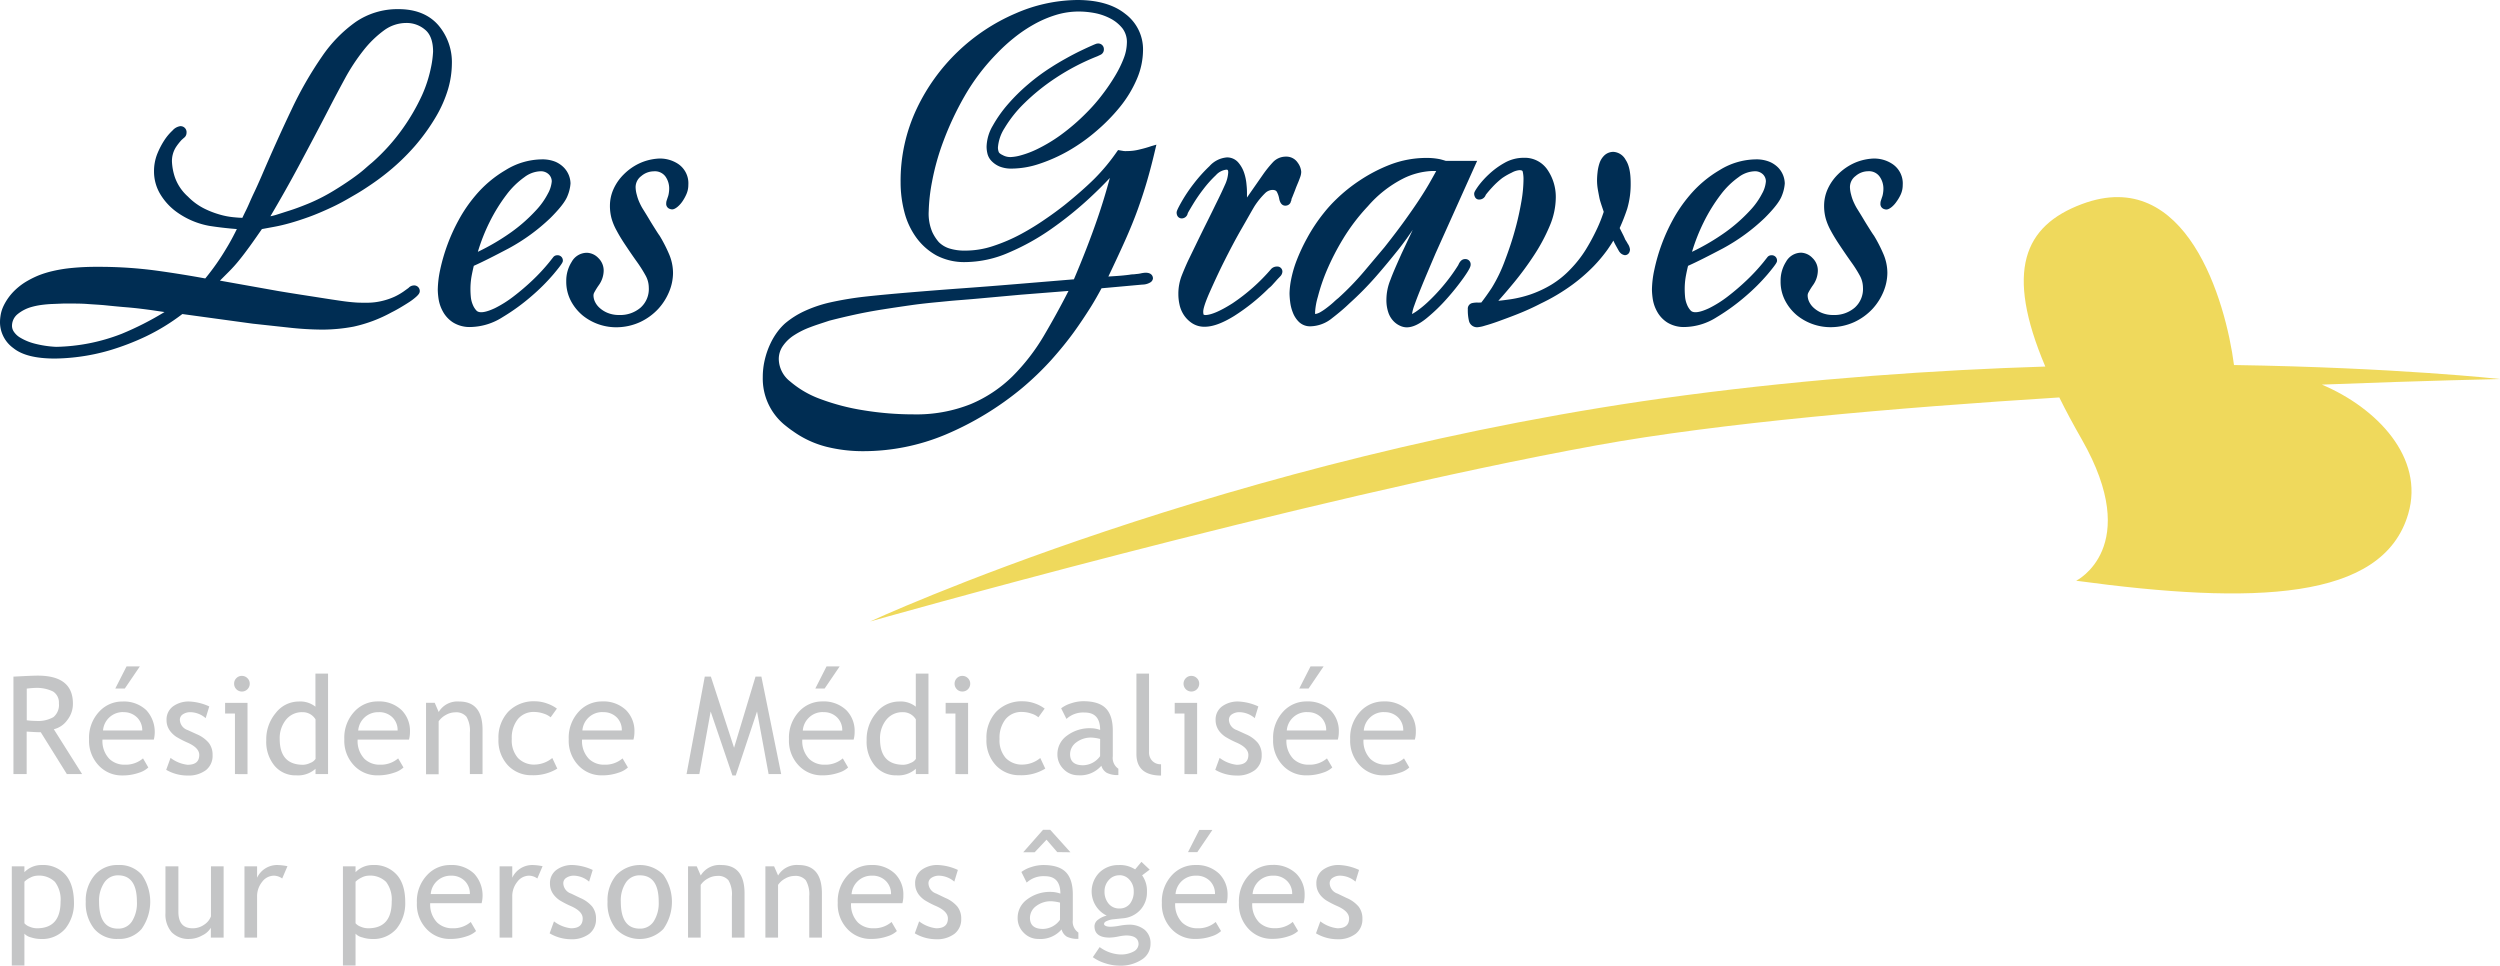 <svg xmlns="http://www.w3.org/2000/svg" viewBox="0 0 574.61 221.93"><defs><style>.cls-1{fill:#efd95c;}.cls-2{isolation:isolate;}.cls-3{fill:#c4c5c6;}.cls-4{fill:#002d53;}</style></defs><g id="Calque_2" data-name="Calque 2"><g id="Calque_2-2" data-name="Calque 2"><path class="cls-1" d="M533.66,88.4c24.44-.94,41-1.28,41-1.28s-23.9-2.64-61.19-3.22c-1.9-14.69-10.9-46-34.94-37-13.35,5-17.75,15.34-8.43,37.35-25.19.79-53.38,2.72-82.78,6.6-105.09,13.86-187.35,52-187.35,52S299,114.72,367,102.35c28.2-5.14,68.61-8.63,106.32-11q2.25,4.56,5.17,9.65c14.17,24.83-1.29,32.48-1.29,32.48,40.69,5.52,70.49,4.66,76.32-15.38C557.3,105.18,546.31,93.74,533.66,88.4Z"/><g class="cls-2"><g class="cls-2"><path class="cls-3" d="M15.37,177.92l-6-9.62q-1,0-3.24-.15v9.77H3.09v-22.4l2.38-.12c1.47-.07,2.55-.11,3.22-.11q8.07,0,8.07,6.42a6,6,0,0,1-1.3,3.8,5.32,5.32,0,0,1-3.09,2.1l6.5,10.31ZM6.15,158.27v7.28a15.84,15.84,0,0,0,2.14.15,7.09,7.09,0,0,0,4-.88,3.64,3.64,0,0,0,1.25-3.17,3,3,0,0,0-1.34-2.71A8.45,8.45,0,0,0,8,158.12Q7.5,158.12,6.15,158.27Z"/><path class="cls-3" d="M35.36,170H23.55a5.93,5.93,0,0,0,1.58,4.42,5,5,0,0,0,3.58,1.34,6.11,6.11,0,0,0,4.16-1.45l1.22,2.09A5.53,5.53,0,0,1,32,177.59a11.32,11.32,0,0,1-3.88.64,7.25,7.25,0,0,1-5.25-2.1,8.22,8.22,0,0,1-2.4-6.21,8.74,8.74,0,0,1,2.47-6.5,7.15,7.15,0,0,1,5.21-2.18,7.46,7.46,0,0,1,5.49,2,7.39,7.39,0,0,1,1.7,6.81Zm-7-6.33a4.58,4.58,0,0,0-4.68,4.22H32.7A4.14,4.14,0,0,0,31.6,165,4.3,4.3,0,0,0,28.31,163.69Zm3.79-10.51-3.46,5.09H26.5l2.59-5.09Z"/><path class="cls-3" d="M38.2,176.94l1-2.75a7.88,7.88,0,0,0,3.91,1.59c1.8,0,2.69-.75,2.69-2.26,0-1.08-.86-2-2.6-2.79a21.55,21.55,0,0,1-2.7-1.39,5.89,5.89,0,0,1-1.2-1.07,4.55,4.55,0,0,1-.77-1.29,4.11,4.11,0,0,1-.25-1.46,3.74,3.74,0,0,1,1.47-3.15,6.09,6.09,0,0,1,3.84-1.13,12.25,12.25,0,0,1,4.51,1.13l-.83,2.69a5.54,5.54,0,0,0-3.47-1.37,3.05,3.05,0,0,0-1.75.48,1.47,1.47,0,0,0-.71,1.24,2.59,2.59,0,0,0,1.79,2.39l2.08.95a7.34,7.34,0,0,1,2.78,2,4.43,4.43,0,0,1,.87,2.8A4.18,4.18,0,0,1,47.35,177a6.65,6.65,0,0,1-4.28,1.25A9.72,9.72,0,0,1,38.2,176.94Z"/><path class="cls-3" d="M54,177.92V164H51.74v-2.45h5.15v16.38Zm1.59-22.57a1.75,1.75,0,0,1,1.28.53,1.72,1.72,0,0,1,.53,1.26,1.77,1.77,0,0,1-.53,1.28,1.79,1.79,0,0,1-3.06-1.28,1.72,1.72,0,0,1,.52-1.27A1.7,1.7,0,0,1,55.57,155.35Z"/><path class="cls-3" d="M72.52,177.91V176.7a6,6,0,0,1-4.41,1.51,6.26,6.26,0,0,1-5-2.2,8.61,8.61,0,0,1-1.91-5.87,9.39,9.39,0,0,1,2.2-6.29,6.67,6.67,0,0,1,5.24-2.61,5.59,5.59,0,0,1,3.86,1.19v-7.6h2.9v23.08Zm0-12.57a3.43,3.43,0,0,0-3-1.65,4.69,4.69,0,0,0-3.79,1.74,6.72,6.72,0,0,0-1.44,4.43q0,5.92,5.38,5.92a4.12,4.12,0,0,0,1.65-.43,2.39,2.39,0,0,0,1.21-.93Z"/><path class="cls-3" d="M94,170H82.2a5.92,5.92,0,0,0,1.57,4.42,5,5,0,0,0,3.58,1.34,6.1,6.1,0,0,0,4.16-1.45l1.23,2.09a5.53,5.53,0,0,1-2.07,1.17,11.36,11.36,0,0,1-3.88.64,7.25,7.25,0,0,1-5.25-2.1,8.22,8.22,0,0,1-2.4-6.21,8.78,8.78,0,0,1,2.46-6.5,7.19,7.19,0,0,1,5.22-2.18,7.49,7.49,0,0,1,5.49,2,6.76,6.76,0,0,1,1.92,5A6.68,6.68,0,0,1,94,170ZM87,163.69a4.58,4.58,0,0,0-4.67,4.22h9.06a4.1,4.1,0,0,0-1.1-2.94A4.27,4.27,0,0,0,87,163.69Z"/><path class="cls-3" d="M108,177.92V168.4a6.37,6.37,0,0,0-.79-3.67,3.09,3.09,0,0,0-2.64-1,4.31,4.31,0,0,0-2.08.59,4.73,4.73,0,0,0-1.67,1.47v12.17h-2.9V161.54h2l.91,2.11a5,5,0,0,1,4.7-2.41q5.39,0,5.38,6.54v10.14Z"/><path class="cls-3" d="M128,162.87l-1.44,2a4.52,4.52,0,0,0-1.57-.84,6.74,6.74,0,0,0-2.21-.39,4.67,4.67,0,0,0-3.76,1.65,6.87,6.87,0,0,0-1.39,4.55,6.12,6.12,0,0,0,1.42,4.38,5.14,5.14,0,0,0,3.94,1.51,6.51,6.51,0,0,0,3.95-1.51l1.15,2.44a10.48,10.48,0,0,1-5.8,1.52,7.37,7.37,0,0,1-5.53-2.25,8.36,8.36,0,0,1-2.19-6.09,8.67,8.67,0,0,1,2.27-6.28,8.19,8.19,0,0,1,6.22-2.37,8.32,8.32,0,0,1,2.75.53A8.14,8.14,0,0,1,128,162.87Z"/><path class="cls-3" d="M145.59,170H133.78a5.89,5.89,0,0,0,1.58,4.42,4.94,4.94,0,0,0,3.57,1.34,6.08,6.08,0,0,0,4.16-1.45l1.23,2.09a5.53,5.53,0,0,1-2.07,1.17,11.32,11.32,0,0,1-3.88.64,7.25,7.25,0,0,1-5.25-2.1,8.22,8.22,0,0,1-2.4-6.21,8.78,8.78,0,0,1,2.46-6.5,7.19,7.19,0,0,1,5.22-2.18,7.49,7.49,0,0,1,5.49,2,6.77,6.77,0,0,1,1.93,5A6.67,6.67,0,0,1,145.59,170Zm-7.05-6.33a4.58,4.58,0,0,0-4.68,4.22h9.06a4.1,4.1,0,0,0-1.1-2.94A4.26,4.26,0,0,0,138.54,163.69Z"/><path class="cls-3" d="M176.66,177.92,174,163.53l-4.89,14.7h-.77l-5-14.7-2.6,14.39H157.8l4.19-22.4h1.4l5.33,16.35,4.93-16.35H175l4.55,22.4Z"/><path class="cls-3" d="M196.2,170H184.4a5.92,5.92,0,0,0,1.57,4.42,5,5,0,0,0,3.58,1.34,6.1,6.1,0,0,0,4.16-1.45l1.22,2.09a5.4,5.4,0,0,1-2.06,1.17,11.36,11.36,0,0,1-3.88.64,7.25,7.25,0,0,1-5.25-2.1,8.22,8.22,0,0,1-2.4-6.21,8.78,8.78,0,0,1,2.46-6.5,7.19,7.19,0,0,1,5.22-2.18,7.49,7.49,0,0,1,5.49,2,6.76,6.76,0,0,1,1.92,5A6.29,6.29,0,0,1,196.2,170Zm-7-6.33a4.5,4.5,0,0,0-3.25,1.25,4.56,4.56,0,0,0-1.43,3h9.07a4.1,4.1,0,0,0-1.1-2.94A4.27,4.27,0,0,0,189.15,163.69Zm3.8-10.51-3.46,5.09h-2.14l2.58-5.09Z"/><path class="cls-3" d="M210.5,177.91V176.7a6,6,0,0,1-4.4,1.51,6.3,6.3,0,0,1-5-2.2,8.66,8.66,0,0,1-1.91-5.87,9.39,9.39,0,0,1,2.2-6.29,6.67,6.67,0,0,1,5.25-2.61,5.56,5.56,0,0,1,3.85,1.19v-7.6h2.91v23.08Zm0-12.57a3.42,3.42,0,0,0-3-1.65,4.7,4.7,0,0,0-3.79,1.74,6.72,6.72,0,0,0-1.44,4.43q0,5.92,5.38,5.92a4.12,4.12,0,0,0,1.65-.43,2.34,2.34,0,0,0,1.21-.93Z"/><path class="cls-3" d="M219.6,177.92V164h-2.25v-2.45h5.16v16.38Zm1.59-22.57a1.75,1.75,0,0,1,1.28.53,1.72,1.72,0,0,1,.53,1.26,1.77,1.77,0,0,1-.53,1.28,1.74,1.74,0,0,1-1.28.52,1.71,1.71,0,0,1-1.26-.52,1.81,1.81,0,0,1,0-2.55A1.72,1.72,0,0,1,221.19,155.35Z"/><path class="cls-3" d="M240.11,162.87l-1.44,2a4.43,4.43,0,0,0-1.57-.84,6.69,6.69,0,0,0-2.21-.39,4.67,4.67,0,0,0-3.76,1.65,6.87,6.87,0,0,0-1.39,4.55,6.12,6.12,0,0,0,1.42,4.38,5.16,5.16,0,0,0,4,1.51,6.49,6.49,0,0,0,3.94-1.51l1.15,2.44a10.45,10.45,0,0,1-5.8,1.52,7.39,7.39,0,0,1-5.53-2.25,8.36,8.36,0,0,1-2.19-6.09,8.71,8.71,0,0,1,2.27-6.28,8.22,8.22,0,0,1,6.22-2.37,8.32,8.32,0,0,1,2.75.53A8.14,8.14,0,0,1,240.11,162.87Z"/><path class="cls-3" d="M253.14,176a6.42,6.42,0,0,1-5.34,2.19,4.6,4.6,0,0,1-3.34-1.4,4.7,4.7,0,0,1-1.42-3.48,5.19,5.19,0,0,1,2.18-4.21,8.7,8.7,0,0,1,5.56-1.72,6.61,6.61,0,0,1,2.08.39q0-4-3.55-4a5.67,5.67,0,0,0-4.19,1.47l-1.22-2.44a7.28,7.28,0,0,1,2.29-1.15,8.9,8.9,0,0,1,2.79-.48c2.37,0,4.1.54,5.17,1.62s1.62,2.8,1.62,5.15v5.88a3,3,0,0,0,1.28,2.87v1.45a5.56,5.56,0,0,1-2.65-.5A2.81,2.81,0,0,1,253.14,176Zm-.28-6.16a10.16,10.16,0,0,0-1.92-.31,5.56,5.56,0,0,0-3.6,1.13,3.37,3.37,0,0,0-1.39,2.68c0,1.7,1,2.55,3,2.55a4.93,4.93,0,0,0,3.9-2.09Z"/><path class="cls-3" d="M261.2,173.29V154.83h2.9v18a2.76,2.76,0,0,0,.76,2.07,2.64,2.64,0,0,0,2,.76v2.6Q261.2,178.23,261.2,173.29Z"/><path class="cls-3" d="M272.24,177.92V164H270v-2.45h5.15v16.38Zm1.59-22.57a1.73,1.73,0,0,1,1.27.53,1.69,1.69,0,0,1,.53,1.26,1.8,1.8,0,1,1-3.07-1.27A1.7,1.7,0,0,1,273.83,155.35Z"/><path class="cls-3" d="M279.32,176.94l1-2.75a7.91,7.91,0,0,0,3.92,1.59c1.79,0,2.69-.75,2.69-2.26,0-1.08-.87-2-2.6-2.79a20.15,20.15,0,0,1-2.7-1.39,6,6,0,0,1-1.21-1.07,4.29,4.29,0,0,1-.76-1.29,4.11,4.11,0,0,1-.26-1.46,3.74,3.74,0,0,1,1.47-3.15,6.09,6.09,0,0,1,3.84-1.13,12.2,12.2,0,0,1,4.51,1.13l-.82,2.69a5.56,5.56,0,0,0-3.48-1.37,3.08,3.08,0,0,0-1.75.48,1.47,1.47,0,0,0-.71,1.24,2.59,2.59,0,0,0,1.79,2.39l2.08.95a7.26,7.26,0,0,1,2.78,2,4.38,4.38,0,0,1,.88,2.8,4.19,4.19,0,0,1-1.55,3.45,6.63,6.63,0,0,1-4.28,1.25A9.72,9.72,0,0,1,279.32,176.94Z"/><path class="cls-3" d="M307.49,170H295.68a5.89,5.89,0,0,0,1.58,4.42,4.94,4.94,0,0,0,3.57,1.34,6.08,6.08,0,0,0,4.16-1.45l1.23,2.09a5.53,5.53,0,0,1-2.07,1.17,11.36,11.36,0,0,1-3.88.64,7.25,7.25,0,0,1-5.25-2.1,8.22,8.22,0,0,1-2.4-6.21,8.78,8.78,0,0,1,2.46-6.5,7.19,7.19,0,0,1,5.22-2.18,7.49,7.49,0,0,1,5.49,2,6.77,6.77,0,0,1,1.93,5A6.67,6.67,0,0,1,307.49,170Zm-7.05-6.33a4.58,4.58,0,0,0-4.68,4.22h9.06a4.1,4.1,0,0,0-1.1-2.94A4.26,4.26,0,0,0,300.44,163.69Zm3.79-10.51-3.46,5.09h-2.14l2.59-5.09Z"/><path class="cls-3" d="M325.19,170h-11.8a5.92,5.92,0,0,0,1.57,4.42,5,5,0,0,0,3.58,1.34,6.1,6.1,0,0,0,4.16-1.45l1.22,2.09a5.4,5.4,0,0,1-2.06,1.17,11.36,11.36,0,0,1-3.88.64,7.25,7.25,0,0,1-5.25-2.1,8.22,8.22,0,0,1-2.4-6.21,8.78,8.78,0,0,1,2.46-6.5,7.19,7.19,0,0,1,5.22-2.18,7.49,7.49,0,0,1,5.49,2,6.76,6.76,0,0,1,1.92,5A6.29,6.29,0,0,1,325.19,170Zm-7.05-6.33a4.5,4.5,0,0,0-3.25,1.25,4.56,4.56,0,0,0-1.43,3h9.07a4.1,4.1,0,0,0-1.1-2.94A4.27,4.27,0,0,0,318.14,163.69Z"/></g><g class="cls-2"><path class="cls-3" d="M5.61,214.6v7.33H2.71V199.12h2.9v1.35a5.47,5.47,0,0,1,4-1.65A6.88,6.88,0,0,1,15,201q1.95,2.17,2,6.36a9.28,9.28,0,0,1-2,6.1,7,7,0,0,1-5.66,2.36,7.36,7.36,0,0,1-2.22-.37A3,3,0,0,1,5.61,214.6Zm0-11.94v9.54a2.73,2.73,0,0,0,1.17.79,4.37,4.37,0,0,0,1.72.37q5.41,0,5.42-6.12a6.67,6.67,0,0,0-1.29-4.54,5.23,5.23,0,0,0-4.11-1.43,3.65,3.65,0,0,0-1.5.42A5.05,5.05,0,0,0,5.61,202.66Z"/><path class="cls-3" d="M19.71,207.27a8.92,8.92,0,0,1,2.05-6.12,6.8,6.8,0,0,1,5.37-2.33,6.81,6.81,0,0,1,5.46,2.24,10.86,10.86,0,0,1-.05,12.46,6.78,6.78,0,0,1-5.41,2.29,6.78,6.78,0,0,1-5.46-2.31A9.34,9.34,0,0,1,19.71,207.27Zm3.06,0c0,4.11,1.46,6.17,4.36,6.17a3.68,3.68,0,0,0,3.19-1.65,7.78,7.78,0,0,0,1.15-4.52c0-4.05-1.44-6.08-4.34-6.08A3.74,3.74,0,0,0,24,202.81,7.43,7.43,0,0,0,22.77,207.27Z"/><path class="cls-3" d="M41,199.12v10.45q0,3.8,3.29,3.79a4.52,4.52,0,0,0,2.63-.82,4,4,0,0,0,1.57-1.92v-11.5h2.91V215.5H48.46v-2.26a4.54,4.54,0,0,1-2,1.77,6.07,6.07,0,0,1-2.88.8,5.36,5.36,0,0,1-4.13-1.55,6.23,6.23,0,0,1-1.42-4.39V199.12Z"/><path class="cls-3" d="M64.86,201.92a3.3,3.3,0,0,0-1.91-.65,3.4,3.4,0,0,0-2.7,1.42,5.26,5.26,0,0,0-1.16,3.42v9.39h-2.9V199.12h2.9v2.62a5.09,5.09,0,0,1,4.73-2.92,13.49,13.49,0,0,1,2.25.27Z"/><path class="cls-3" d="M81.72,214.6v7.33h-2.9V199.12h2.9v1.35a5.47,5.47,0,0,1,4-1.65A6.88,6.88,0,0,1,91.14,201q2,2.17,2,6.36a9.28,9.28,0,0,1-2,6.1,7,7,0,0,1-5.66,2.36,7.36,7.36,0,0,1-2.22-.37A3,3,0,0,1,81.72,214.6Zm0-11.94v9.54a2.73,2.73,0,0,0,1.17.79,4.37,4.37,0,0,0,1.72.37q5.42,0,5.42-6.12a6.67,6.67,0,0,0-1.29-4.54,5.23,5.23,0,0,0-4.11-1.43,3.65,3.65,0,0,0-1.5.42A5.05,5.05,0,0,0,81.72,202.66Z"/><path class="cls-3" d="M110.69,207.6H98.88a5.93,5.93,0,0,0,1.58,4.42,5,5,0,0,0,3.58,1.34,6.11,6.11,0,0,0,4.16-1.45l1.22,2.09a5.53,5.53,0,0,1-2.07,1.17,11.32,11.32,0,0,1-3.88.64,7.25,7.25,0,0,1-5.25-2.1,8.22,8.22,0,0,1-2.4-6.21,8.74,8.74,0,0,1,2.47-6.5,7.15,7.15,0,0,1,5.21-2.18,7.46,7.46,0,0,1,5.49,2,7.39,7.39,0,0,1,1.7,6.81Zm-7-6.33A4.58,4.58,0,0,0,99,205.49H108a4.14,4.14,0,0,0-1.1-2.94A4.29,4.29,0,0,0,103.64,201.27Z"/><path class="cls-3" d="M123.5,201.92a3.3,3.3,0,0,0-1.91-.65,3.4,3.4,0,0,0-2.7,1.42,5.26,5.26,0,0,0-1.15,3.42v9.39h-2.91V199.12h2.91v2.62a5.08,5.08,0,0,1,4.72-2.92,13.49,13.49,0,0,1,2.25.27Z"/><path class="cls-3" d="M126.33,214.52l1-2.75a7.88,7.88,0,0,0,3.91,1.59c1.8,0,2.69-.75,2.69-2.26,0-1.08-.86-2-2.6-2.79a21.55,21.55,0,0,1-2.7-1.39,5.89,5.89,0,0,1-1.2-1.07,4.33,4.33,0,0,1-.77-1.29,4.11,4.11,0,0,1-.25-1.46,3.74,3.74,0,0,1,1.47-3.15,6.09,6.09,0,0,1,3.84-1.13,12.25,12.25,0,0,1,4.51,1.13l-.83,2.69a5.54,5.54,0,0,0-3.47-1.37,3.05,3.05,0,0,0-1.75.48,1.45,1.45,0,0,0-.71,1.24,2.57,2.57,0,0,0,1.79,2.39l2.08,1a7.34,7.34,0,0,1,2.78,2,4.43,4.43,0,0,1,.87,2.8,4.18,4.18,0,0,1-1.54,3.45,6.65,6.65,0,0,1-4.28,1.25A9.72,9.72,0,0,1,126.33,214.52Z"/><path class="cls-3" d="M139.64,207.27a9,9,0,0,1,2-6.12,7.56,7.56,0,0,1,10.83-.09,10.84,10.84,0,0,1,0,12.46,7.58,7.58,0,0,1-10.88,0A9.33,9.33,0,0,1,139.64,207.27Zm3.05,0c0,4.11,1.46,6.17,4.36,6.17a3.68,3.68,0,0,0,3.19-1.65,7.77,7.77,0,0,0,1.16-4.52q0-6.08-4.35-6.08a3.74,3.74,0,0,0-3.17,1.62A7.43,7.43,0,0,0,142.69,207.27Z"/><path class="cls-3" d="M168.22,215.5V206a6.29,6.29,0,0,0-.79-3.67,3.07,3.07,0,0,0-2.64-1,4.31,4.31,0,0,0-2.08.59,4.61,4.61,0,0,0-1.66,1.47V215.5h-2.91V199.12h2l.92,2.11a5,5,0,0,1,4.69-2.41q5.38,0,5.38,6.54V215.5Z"/><path class="cls-3" d="M186,215.5V206a6.37,6.37,0,0,0-.79-3.67,3.09,3.09,0,0,0-2.64-1,4.31,4.31,0,0,0-2.08.59,4.61,4.61,0,0,0-1.66,1.47V215.5h-2.91V199.12h2l.92,2.11a5,5,0,0,1,4.69-2.41q5.39,0,5.38,6.54V215.5Z"/><path class="cls-3" d="M207.41,207.6h-11.8a5.92,5.92,0,0,0,1.57,4.42,5,5,0,0,0,3.58,1.34,6.1,6.1,0,0,0,4.16-1.45l1.22,2.09a5.48,5.48,0,0,1-2.06,1.17,11.37,11.37,0,0,1-3.89.64,7.24,7.24,0,0,1-5.24-2.1,8.22,8.22,0,0,1-2.4-6.21A8.78,8.78,0,0,1,195,201a7.19,7.19,0,0,1,5.22-2.18,7.49,7.49,0,0,1,5.49,2,6.76,6.76,0,0,1,1.92,5A6.29,6.29,0,0,1,207.41,207.6Zm-7-6.33a4.5,4.5,0,0,0-3.25,1.25,4.56,4.56,0,0,0-1.43,3h9.07a4.14,4.14,0,0,0-1.1-2.94A4.27,4.27,0,0,0,200.36,201.27Z"/><path class="cls-3" d="M210.26,214.52l1-2.75a7.91,7.91,0,0,0,3.92,1.59c1.79,0,2.69-.75,2.69-2.26,0-1.08-.87-2-2.6-2.79a20.15,20.15,0,0,1-2.7-1.39,6,6,0,0,1-1.21-1.07,4.29,4.29,0,0,1-.76-1.29,4.11,4.11,0,0,1-.26-1.46,3.74,3.74,0,0,1,1.47-3.15,6.09,6.09,0,0,1,3.84-1.13,12.2,12.2,0,0,1,4.51,1.13l-.82,2.69a5.56,5.56,0,0,0-3.48-1.37,3.08,3.08,0,0,0-1.75.48,1.47,1.47,0,0,0-.71,1.24,2.59,2.59,0,0,0,1.79,2.39l2.08,1a7.26,7.26,0,0,1,2.78,2,4.38,4.38,0,0,1,.88,2.8,4.19,4.19,0,0,1-1.55,3.45,6.65,6.65,0,0,1-4.28,1.25A9.72,9.72,0,0,1,210.26,214.52Z"/><path class="cls-3" d="M244,213.62a6.42,6.42,0,0,1-5.34,2.19,4.59,4.59,0,0,1-3.34-1.4,4.67,4.67,0,0,1-1.42-3.48,5.19,5.19,0,0,1,2.18-4.21,8.7,8.7,0,0,1,5.56-1.72,6.61,6.61,0,0,1,2.08.39q0-4-3.55-4a5.67,5.67,0,0,0-4.19,1.47l-1.22-2.44A7.28,7.28,0,0,1,237,199.3a8.9,8.9,0,0,1,2.79-.48c2.37,0,4.1.54,5.17,1.62s1.62,2.8,1.62,5.15v5.88a3,3,0,0,0,1.28,2.87v1.45a5.53,5.53,0,0,1-2.65-.5A2.81,2.81,0,0,1,244,213.62ZM243,195.85,240.54,193l-2.73,2.89h-2.63l4.56-5.17h1.64l4.66,5.17Zm.64,11.61a10.11,10.11,0,0,0-1.93-.31,5.55,5.55,0,0,0-3.59,1.13,3.37,3.37,0,0,0-1.39,2.68c0,1.7,1,2.55,3,2.55a4.93,4.93,0,0,0,3.9-2.09Z"/><path class="cls-3" d="M251.18,220l1.57-2.32a8.65,8.65,0,0,0,4.68,1.7,6.12,6.12,0,0,0,3.12-.68,2,2,0,0,0,1.14-1.69c0-1.33-1-2-2.88-2a11.4,11.4,0,0,0-1.77.24,11,11,0,0,1-2,.25q-3.48,0-3.48-2.63a1.89,1.89,0,0,1,.81-1.47,5.09,5.09,0,0,1,2-.95,6.19,6.19,0,0,1-1.67-9.91,6.17,6.17,0,0,1,4.42-1.71,6.33,6.33,0,0,1,3.78,1l1.45-1.74,1.9,1.79-1.74,1.31a6.1,6.1,0,0,1,1.11,3.8,5.93,5.93,0,0,1-1.54,4.16,6.08,6.08,0,0,1-4.05,1.92l-2.41.25a4.7,4.7,0,0,0-1.14.33c-.48.18-.72.43-.72.74s.5.62,1.5.62a13.15,13.15,0,0,0,2-.23,13.31,13.31,0,0,1,2.06-.24,5.58,5.58,0,0,1,3.77,1.16,4,4,0,0,1,1.35,3.2,4.23,4.23,0,0,1-2,3.65,8.84,8.84,0,0,1-5.13,1.4,10.86,10.86,0,0,1-3.35-.57A9.57,9.57,0,0,1,251.18,220Zm6.16-18.82a3.14,3.14,0,0,0-2.47,1.07,3.79,3.79,0,0,0-1,2.6,4.26,4.26,0,0,0,.92,2.83,3.08,3.08,0,0,0,2.5,1.13,3,3,0,0,0,2.42-1.09,4.48,4.48,0,0,0,.87-2.87,3.78,3.78,0,0,0-.94-2.6A3,3,0,0,0,257.34,201.16Z"/><path class="cls-3" d="M281.92,207.6H270.11a5.93,5.93,0,0,0,1.58,4.42,5,5,0,0,0,3.58,1.34,6.07,6.07,0,0,0,4.15-1.45l1.23,2.09a5.53,5.53,0,0,1-2.07,1.17,11.32,11.32,0,0,1-3.88.64,7.25,7.25,0,0,1-5.25-2.1,8.22,8.22,0,0,1-2.4-6.21,8.78,8.78,0,0,1,2.46-6.5,7.19,7.19,0,0,1,5.22-2.18,7.49,7.49,0,0,1,5.49,2,6.77,6.77,0,0,1,1.93,5A6.67,6.67,0,0,1,281.92,207.6Zm-7.05-6.33a4.58,4.58,0,0,0-4.68,4.22h9.07a4.14,4.14,0,0,0-1.1-2.94A4.3,4.3,0,0,0,274.87,201.27Zm3.79-10.51-3.46,5.09h-2.14l2.59-5.09Z"/><path class="cls-3" d="M299.63,207.6H287.82A5.89,5.89,0,0,0,289.4,212a4.94,4.94,0,0,0,3.57,1.34,6.08,6.08,0,0,0,4.16-1.45l1.23,2.09a5.53,5.53,0,0,1-2.07,1.17,11.32,11.32,0,0,1-3.88.64,7.25,7.25,0,0,1-5.25-2.1,8.22,8.22,0,0,1-2.4-6.21,8.78,8.78,0,0,1,2.46-6.5,7.19,7.19,0,0,1,5.22-2.18,7.49,7.49,0,0,1,5.49,2,6.77,6.77,0,0,1,1.93,5A6.67,6.67,0,0,1,299.63,207.6Zm-7.05-6.33a4.58,4.58,0,0,0-4.68,4.22H297a4.1,4.1,0,0,0-1.11-2.94A4.26,4.26,0,0,0,292.58,201.27Z"/><path class="cls-3" d="M302.47,214.52l1-2.75a7.94,7.94,0,0,0,3.92,1.59c1.79,0,2.69-.75,2.69-2.26,0-1.08-.87-2-2.6-2.79a21.55,21.55,0,0,1-2.7-1.39,6.22,6.22,0,0,1-1.21-1.07,4.51,4.51,0,0,1-.76-1.29,4.11,4.11,0,0,1-.25-1.46,3.74,3.74,0,0,1,1.47-3.15,6,6,0,0,1,3.83-1.13,12.16,12.16,0,0,1,4.51,1.13l-.82,2.69a5.54,5.54,0,0,0-3.47-1.37,3,3,0,0,0-1.75.48,1.45,1.45,0,0,0-.71,1.24,2.58,2.58,0,0,0,1.78,2.39l2.08,1a7.31,7.31,0,0,1,2.79,2,4.43,4.43,0,0,1,.87,2.8,4.19,4.19,0,0,1-1.55,3.45,6.61,6.61,0,0,1-4.28,1.25A9.72,9.72,0,0,1,302.47,214.52Z"/></g></g><path class="cls-4" d="M55,59.77c.76-.92,1.56-2,2.38-3.12s1.71-2.42,2.82-4l2.87-.53c1.1-.2,2.31-.49,3.59-.85s2.7-.82,4.26-1.38,3.33-1.31,5.28-2.22c.59-.27,1.4-.67,2.39-1.2s2-1.13,3.21-1.83,2.3-1.42,3.41-2.17,2.15-1.51,3.07-2.23a50.57,50.57,0,0,0,7.1-6.7,46.07,46.07,0,0,0,4.82-6.71A28.51,28.51,0,0,0,103,20.44a21.53,21.53,0,0,0,.86-5.72,13.09,13.09,0,0,0-3.17-9c-2.13-2.4-5.19-3.62-9.11-3.62a17.05,17.05,0,0,0-9.79,2.92A31.27,31.27,0,0,0,74,13,84.85,84.85,0,0,0,67.05,25.1c-2.22,4.65-4.56,9.83-6.95,15.41-.65,1.49-1.19,2.69-1.6,3.55s-.79,1.69-1.09,2.38-.57,1.3-.86,1.88-.53,1.07-.84,1.74c-.6,0-1.3-.06-2.11-.14a17.15,17.15,0,0,1-3.28-.66,20.2,20.2,0,0,1-3.64-1.46,14.1,14.1,0,0,1-3.49-2.62,10.69,10.69,0,0,1-3-4.46,13.27,13.27,0,0,1-.66-3.42,5.94,5.94,0,0,1,1-3.62,13.8,13.8,0,0,1,1.23-1.54l.11-.09c.12-.11.27-.25.44-.39a1.41,1.41,0,0,0,.56-1.1A1.38,1.38,0,0,0,41.41,29a2.93,2.93,0,0,0-1.76,1,11.91,11.91,0,0,0-1.88,2.24,18.46,18.46,0,0,0-1.64,3.17,10.73,10.73,0,0,0-.73,3.94A10.13,10.13,0,0,0,37,44.89,13.86,13.86,0,0,0,41,49a18.43,18.43,0,0,0,7.08,2.91c1.95.31,4.08.56,6.36.74C53.77,54,53,55.5,52,57.13A54.46,54.46,0,0,1,47.18,64c-3.71-.68-7.56-1.3-11.44-1.83a98.93,98.93,0,0,0-13.4-.84,57.37,57.37,0,0,0-5.74.25,32.81,32.81,0,0,0-4.4.7,23,23,0,0,0-3.28,1,21.6,21.6,0,0,0-2.6,1.27,14.39,14.39,0,0,0-3.55,2.84A12.66,12.66,0,0,0,.85,70.24,8,8,0,0,0,.1,72.73C0,73.41,0,73.88,0,74.17A7.37,7.37,0,0,0,3.06,80c2,1.62,5.15,2.41,9.6,2.41a46,46,0,0,0,5.47-.4,46.37,46.37,0,0,0,7.21-1.53,58.26,58.26,0,0,0,8.22-3.17,47.74,47.74,0,0,0,8.35-5.13l16.14,2.21,8.56.93a72,72,0,0,0,7.56.44,39.28,39.28,0,0,0,7.12-.69A32.48,32.48,0,0,0,90,71.79c.67-.33,1.38-.72,2.1-1.15s1.39-.84,2-1.24a13.13,13.13,0,0,0,1.56-1.19c.51-.47.82-.84.82-1.28a1.28,1.28,0,0,0-1.42-1.32,1.7,1.7,0,0,0-1.16.57L92.76,67a14.34,14.34,0,0,1-2,1.16,15.53,15.53,0,0,1-2.9,1,14.66,14.66,0,0,1-3.68.42c-.83,0-1.62,0-2.36-.05s-1.76-.14-3.11-.33-3.19-.47-5.46-.83S67.87,67.55,64,66.9L50.55,64.5l2-2C53.45,61.6,54.27,60.69,55,59.77Zm44-44a30,30,0,0,1-2,6.12,47.08,47.08,0,0,1-4.34,7.52,45.43,45.43,0,0,1-7.19,8q-.5.4-1.68,1.44c-.76.67-1.76,1.44-3,2.31s-2.61,1.77-4.16,2.71a42.65,42.65,0,0,1-4.9,2.56c-.58.26-1.32.56-2.22.91s-1.89.72-3,1.07-2.1.68-3.14,1c-.42.12-.83.22-1.22.3,2.25-3.81,4.44-7.68,6.51-11.55C71,33.78,73.35,29.36,75.6,25c1.19-2.31,2.44-4.66,3.71-7a45.14,45.14,0,0,1,4.18-6.36A24.24,24.24,0,0,1,88.24,7a8.64,8.64,0,0,1,5.09-1.72,6.51,6.51,0,0,1,4.42,1.59c1.19,1,1.79,2.71,1.79,5A22.76,22.76,0,0,1,99,15.77ZM4,72.24A8.87,8.87,0,0,1,7.2,70.57a16.63,16.63,0,0,1,2.24-.47c.88-.12,1.76-.2,2.61-.23l2.45-.1c.74,0,1.3,0,1.68,0,1.27,0,2.57,0,3.88.1s2.66.16,4.06.29c1.84.19,3.39.34,4.62.44s2.37.21,3.44.34,2.17.27,3.31.44l2.32.34a69.81,69.81,0,0,1-9.83,5,43.56,43.56,0,0,1-15.08,3,24.14,24.14,0,0,1-5-.76,12.39,12.39,0,0,1-3.14-1.29,4.52,4.52,0,0,1-1.57-1.42,2.43,2.43,0,0,1-.43-1.24A3.48,3.48,0,0,1,4,72.24Z"/><path class="cls-4" d="M128.05,58.67a1.15,1.15,0,0,0-.93.49l-.91,1.15a44.12,44.12,0,0,1-3.8,4.09A53.21,53.21,0,0,1,118,68.16a26.07,26.07,0,0,1-4.23,2.66c-2.12,1-3.64,1.24-4.27.55a4.31,4.31,0,0,1-.84-1.35,6,6,0,0,1-.44-1.74c-.06-.65-.09-1.24-.09-1.74a17.05,17.05,0,0,1,.23-2.9c.14-.79.32-1.64.54-2.54,2.23-1,4.91-2.37,8-4a44.3,44.3,0,0,0,9.61-7c2.18-2.18,3.47-3.85,3.94-5.1a9.1,9.1,0,0,0,.68-2.85,5.5,5.5,0,0,0-.34-1.76,5.45,5.45,0,0,0-1.13-1.82,6.12,6.12,0,0,0-2-1.39,8,8,0,0,0-3.18-.55,16.12,16.12,0,0,0-8.25,2.45,26.67,26.67,0,0,0-7,5.92,33,33,0,0,0-3.8,5.56A42.33,42.33,0,0,0,101.17,62a23.7,23.7,0,0,0-.55,4.6,16.39,16.39,0,0,0,.2,2.21,8.71,8.71,0,0,0,1,2.83,6.94,6.94,0,0,0,2.29,2.46,7.26,7.26,0,0,0,4.13,1.06,14.14,14.14,0,0,0,7.27-2.26,47.08,47.08,0,0,0,6.7-4.87A45.59,45.59,0,0,0,127.24,63c2.13-2.55,2.13-2.8,2.13-3.11A1.2,1.2,0,0,0,128.05,58.67Zm-2-14.4a17,17,0,0,1-2.86,4.08,36.75,36.75,0,0,1-5.66,5,51.6,51.6,0,0,1-7.7,4.53,43,43,0,0,1,2.68-6.8,39.44,39.44,0,0,1,3.93-6.36,18.76,18.76,0,0,1,4.09-4,6.49,6.49,0,0,1,3.6-1.35,2.6,2.6,0,0,1,2,.7,2.28,2.28,0,0,1,.69,1.61A7.12,7.12,0,0,1,126.06,44.27Z"/><path class="cls-4" d="M155.93,37.72a7.55,7.55,0,0,0-5-1.24h0a12,12,0,0,0-4.12,1.14,12.71,12.71,0,0,0-3.42,2.44,11.27,11.27,0,0,0-2.35,3.34,9.32,9.32,0,0,0-.85,3.88,11,11,0,0,0,.37,2.93A13,13,0,0,0,141.73,53c.49.93,1.13,2,1.89,3.14s1.68,2.51,2.81,4.09a29.74,29.74,0,0,1,1.9,3,5.8,5.8,0,0,1,.79,2.86,5.73,5.73,0,0,1-1.9,4.63,7.17,7.17,0,0,1-4.9,1.68,6.81,6.81,0,0,1-2.65-.48,6.3,6.3,0,0,1-1.88-1.18,4.46,4.46,0,0,1-1.06-1.43,3.44,3.44,0,0,1-.32-1.36,1.48,1.48,0,0,1,.13-.63,15.55,15.55,0,0,1,1.11-1.8,5.89,5.89,0,0,0,1.1-3.24,4,4,0,0,0-1.25-3,3.78,3.78,0,0,0-2.61-1.18,4,4,0,0,0-3.5,2.1,8.08,8.08,0,0,0-1.24,4.41,9.52,9.52,0,0,0,1.12,4.65,11.06,11.06,0,0,0,2.72,3.3,12.28,12.28,0,0,0,7.45,2.66,13.18,13.18,0,0,0,5.7-1.2,13.49,13.49,0,0,0,4.13-3,13.32,13.32,0,0,0,2.54-4,11.34,11.34,0,0,0,.88-4.28,11.06,11.06,0,0,0-.94-4.4,33.53,33.53,0,0,0-2.14-4.16c-.13-.17-.4-.56-.94-1.42s-.93-1.47-1.41-2.28-.95-1.57-1.38-2.26a11.45,11.45,0,0,1-.8-1.46,10.07,10.07,0,0,1-.72-2,7,7,0,0,1-.27-1.72,3.17,3.17,0,0,1,1.29-2.56,4.46,4.46,0,0,1,2.86-1.1,3,3,0,0,1,2.68,1.15,4.76,4.76,0,0,1,.89,2.81,6.29,6.29,0,0,1-.09,1.05,4.39,4.39,0,0,1-.26,1l-.24.73a1.81,1.81,0,0,0-.09.58,1.22,1.22,0,0,0,.7,1.27c.6.24,1,.27,1.86-.4a6.14,6.14,0,0,0,1.12-1.22,10.17,10.17,0,0,0,.95-1.7,5.28,5.28,0,0,0,.45-2.15A5.36,5.36,0,0,0,155.93,37.72Z"/><path class="cls-4" d="M261.79,34.39a11.31,11.31,0,0,1-2.72.33,5.25,5.25,0,0,1-.73,0l-.9-.15-.46-.08-.27.38a45.26,45.26,0,0,1-5.24,6.29c-1.83,1.8-4.13,3.83-6.83,6-1.15.9-2.61,2-4.32,3.16a58.22,58.22,0,0,1-5.6,3.45,39.26,39.26,0,0,1-6.34,2.74,20.19,20.19,0,0,1-6.46,1.09,11.73,11.73,0,0,1-3.73-.5,6,6,0,0,1-2.4-1.44,9.9,9.9,0,0,1-1.49-2.28,10.82,10.82,0,0,1-.84-4.85,41.07,41.07,0,0,1,.77-6.79,55.32,55.32,0,0,1,2.61-9.3,69.86,69.86,0,0,1,4.83-10.29,48.28,48.28,0,0,1,7.43-9.82,40.07,40.07,0,0,1,4-3.66,33,33,0,0,1,4.55-3.07,25.65,25.65,0,0,1,5-2.15,17.93,17.93,0,0,1,5.31-.8A19.9,19.9,0,0,1,251.6,3a13.08,13.08,0,0,1,3.61,1.25A8.64,8.64,0,0,1,258,6.53,5.22,5.22,0,0,1,259,10a10.2,10.2,0,0,1-.69,3.33,25.09,25.09,0,0,1-1.95,4,45,45,0,0,1-2.94,4.34,39.83,39.83,0,0,1-3.6,4.15,47.79,47.79,0,0,1-6.16,5.31,36.23,36.23,0,0,1-5.22,3.12,21.66,21.66,0,0,1-3.87,1.47,10,10,0,0,1-2.12.37,3.6,3.6,0,0,1-1.86-.37l-.09-.05c-.72-.33-.9-.61-.94-.72a2.93,2.93,0,0,1-.19-1.06,9.65,9.65,0,0,1,1.51-4.43,28.2,28.2,0,0,1,4.53-5.71,47.88,47.88,0,0,1,7.22-5.82,51.84,51.84,0,0,1,9.6-5l.7-.33a1.34,1.34,0,0,0,.79-1.31A1.29,1.29,0,0,0,252.33,10c-.18,0-.3,0-1.42.5-.69.3-1.55.7-2.57,1.19s-2.09,1.05-3.31,1.73-2.31,1.32-3.36,2a45.6,45.6,0,0,0-5.32,3.92A42.63,42.63,0,0,0,231.63,24a29.46,29.46,0,0,0-3.46,4.91,10,10,0,0,0-1.41,4.81,6.89,6.89,0,0,0,.21,1.64,3.7,3.7,0,0,0,1,1.72,5.56,5.56,0,0,0,1.8,1.2,7.23,7.23,0,0,0,2.84.47,20.36,20.36,0,0,0,6.33-1.11,37,37,0,0,0,6.69-3A41.11,41.11,0,0,0,252,30.11a41.94,41.94,0,0,0,5.48-5.61,27,27,0,0,0,3.81-6.31,17.11,17.11,0,0,0,1.43-6.73,10.18,10.18,0,0,0-4.09-8.28C256,1.07,252.28,0,247.63,0a36.18,36.18,0,0,0-14.22,3.09,44.57,44.57,0,0,0-22.67,21.82,38.67,38.67,0,0,0-3.74,17,26.71,26.71,0,0,0,.86,6.79,17.32,17.32,0,0,0,2.71,5.86,14.22,14.22,0,0,0,4.63,4.13,13.76,13.76,0,0,0,6.72,1.55,25.46,25.46,0,0,0,10-2.21,53.12,53.12,0,0,0,9.77-5.45,83,83,0,0,0,8.68-7c1.77-1.64,3.35-3.2,4.72-4.68-.8,3-1.78,6.25-2.93,9.57-1.48,4.28-3.27,8.9-5.33,13.73L233.3,65.32q-6,.5-11.93.93t-11.93.93c-4,.33-7.62.67-10.64,1a76.86,76.86,0,0,0-8,1.33,29.62,29.62,0,0,0-5.91,2,19.92,19.92,0,0,0-4.42,2.8,12.89,12.89,0,0,0-1.67,1.81,15.65,15.65,0,0,0-1.69,2.78,18.22,18.22,0,0,0-1.27,3.55,17.16,17.16,0,0,0-.52,4.24,13.78,13.78,0,0,0,4.86,10.84c.82.67,1.51,1.2,2.1,1.59A22.83,22.83,0,0,0,190,102.7a34.62,34.62,0,0,0,8.54,1,48.87,48.87,0,0,0,18.81-3.82A70.4,70.4,0,0,0,234.91,89.2a68.43,68.43,0,0,0,6.77-6.52c1.93-2.17,3.66-4.29,5.13-6.32s2.76-4,3.85-5.72c1-1.6,1.82-3.08,2.52-4.38l4.54-.41,4.84-.44a3.58,3.58,0,0,0,1.78-.47A1.23,1.23,0,0,0,265,64c0-.31-.12-1.32-1.71-1.32a6.73,6.73,0,0,0-1.11.16,7.26,7.26,0,0,1-.85.13l-.14,0a4.17,4.17,0,0,1-.69.08,5.36,5.36,0,0,0-.92.1c-1,.13-2.05.23-3,.29l-1.83.12c1.46-3.07,2.73-5.79,3.77-8.11,1.17-2.61,2.18-5.08,3-7.36s1.54-4.48,2.16-6.62,1.23-4.47,1.82-7l.29-1.22-1.21.35C263.64,33.93,262.72,34.17,261.79,34.39ZM179.94,79.52a9,9,0,0,1,2.53-2.44,18.94,18.94,0,0,1,3.77-1.88c1.43-.55,2.92-1,4.37-1.49,1.77-.46,3.7-.92,5.75-1.37s4.24-.86,6.46-1.21,4.5-.69,6.68-1,4.35-.53,6.5-.73l1.93-.19c.68-.07,1.65-.15,2.92-.25s3-.24,5.14-.44l8.6-.78,11-.87c-1.83,3.59-3.72,7-5.65,10.28a47,47,0,0,1-7.26,9.38,30.54,30.54,0,0,1-9.56,6.35A33.6,33.6,0,0,1,210,95.24a70.77,70.77,0,0,1-11.42-.92,50.83,50.83,0,0,1-10-2.6,22.45,22.45,0,0,1-7-4.07A6.65,6.65,0,0,1,179,82.58,5.23,5.23,0,0,1,179.94,79.52Z"/><path class="cls-4" d="M296.83,46l0-.16c0-.11.12-.33.24-.63.19-.5.41-1,.64-1.63s.45-1.14.68-1.69.38-1,.45-1.18a3.79,3.79,0,0,0,.24-1.2,4,4,0,0,0-.81-2.12A3.12,3.12,0,0,0,295.55,36a4.05,4.05,0,0,0-3,1.31,26.09,26.09,0,0,0-2.27,2.82l-3.67,5.27c0-.33,0-.68,0-1s0-1-.1-1.91a11.6,11.6,0,0,0-.52-2.66,7.08,7.08,0,0,0-1.31-2.4A3.38,3.38,0,0,0,282,36.18a6,6,0,0,0-4,2,34.86,34.86,0,0,0-3.6,4,35.45,35.45,0,0,0-2.79,4.14c-1.09,1.92-1.17,2.29-1.17,2.56a1.65,1.65,0,0,0,.17.72,1.12,1.12,0,0,0,1,.6A1.42,1.42,0,0,0,273,49c.11-.21.4-.73,1.17-2a36.69,36.69,0,0,1,2.4-3.5,26.16,26.16,0,0,1,2.9-3.24A3.79,3.79,0,0,1,281.86,39c.25,0,.44,0,.44.63a7.78,7.78,0,0,1-.77,2.89c-.55,1.26-1.29,2.81-2.19,4.61-1,2.09-2.13,4.3-3.28,6.65s-2.13,4.4-3,6.17c-.46,1-.94,2.11-1.44,3.37a11.62,11.62,0,0,0-.78,4.28,11.2,11.2,0,0,0,.26,2.39,7.08,7.08,0,0,0,1,2.41A6.66,6.66,0,0,0,274,74.29a5.11,5.11,0,0,0,2.9.81c1.85,0,4.06-.81,6.74-2.46a46.55,46.55,0,0,0,8-6.41,5.35,5.35,0,0,0,.82-.76c.28-.32.58-.63.9-1s.62-.65.86-.92a1.68,1.68,0,0,0,.53-1.07,1.16,1.16,0,0,0-1.23-1.22,1.85,1.85,0,0,0-1.33.54,43.68,43.68,0,0,1-8.93,7.93c-2.81,1.78-4.91,2.68-6.26,2.68a1.08,1.08,0,0,1-.36-.1,2.28,2.28,0,0,1-.08-.73c0-.39.18-1.44,1.41-4.26,1-2.24,2.11-4.68,3.4-7.25s2.62-5.11,4-7.5,2.35-4.15,3-5.22a17.35,17.35,0,0,1,2.46-3,2.54,2.54,0,0,1,1.63-.7c.74,0,.91.3,1,.41a5.26,5.26,0,0,1,.56,1.64c.26,1.29.9,1.57,1.4,1.57a1.3,1.3,0,0,0,1.2-.7C296.66,46.4,296.75,46.17,296.83,46Z"/><path class="cls-4" d="M336.71,59.55c-.64,0-1.15.46-1.53,1.37a41.71,41.71,0,0,1-3.67,5,42.6,42.6,0,0,1-3.45,3.61,22.93,22.93,0,0,1-2.65,2.13c-.43.28-.71.44-.86.52a9.38,9.38,0,0,1,.53-2c.39-1.11.87-2.35,1.41-3.69s1.14-2.78,1.76-4.24,1.18-2.78,1.7-4l9.56-21.27h-7.18c-.38-.12-.82-.25-1.33-.38a14.72,14.72,0,0,0-3-.3,23.24,23.24,0,0,0-8.53,1.56,36.09,36.09,0,0,0-7,3.65,36.53,36.53,0,0,0-5.23,4.19,31.57,31.57,0,0,0-3,3.29,38.85,38.85,0,0,0-3.78,5.68A42.59,42.59,0,0,0,298,59.93a26,26,0,0,0-1.26,4.38,19.09,19.09,0,0,0-.35,3.11,17.29,17.29,0,0,0,.15,2,9.54,9.54,0,0,0,.62,2.43A6,6,0,0,0,298.56,74a3.66,3.66,0,0,0,2.66,1,8.12,8.12,0,0,0,4.94-1.86c1.49-1.15,2.86-2.3,4-3.41a72.1,72.1,0,0,0,6.14-6.23c1.88-2.15,3.54-4.18,5-6s2.54-3.41,3.41-4.67l-2.56,5.44c-1.1,2.47-2,4.47-2.55,6a12.16,12.16,0,0,0-.94,4.52,8.84,8.84,0,0,0,.48,3.15,5.32,5.32,0,0,0,1.28,2,4.81,4.81,0,0,0,1.52,1,3.74,3.74,0,0,0,1.37.3c1.36,0,2.87-.7,4.62-2.13a39.74,39.74,0,0,0,4.68-4.53,56.3,56.3,0,0,0,3.76-4.7c1.53-2.17,1.65-2.7,1.65-3.07A1.2,1.2,0,0,0,336.71,59.55ZM303.43,71.77a3.41,3.41,0,0,1-1.15.41,3.87,3.87,0,0,1,0-.65,15.68,15.68,0,0,1,.63-3.34,42.94,42.94,0,0,1,2-5.92,57,57,0,0,1,3.76-7.33,45.26,45.26,0,0,1,5.74-7.55,26.73,26.73,0,0,1,8.08-6.34,16.46,16.46,0,0,1,6.5-1.74,10,10,0,0,1,1,0l.11,0c-.56,1.05-1.11,2-1.64,2.94-.67,1.16-1.46,2.42-2.32,3.73s-1.93,2.85-3.17,4.58-2.83,3.83-4.75,6.26l-4.65,5.52a63.84,63.84,0,0,1-6,6.2,13.33,13.33,0,0,0-1,.87c-.44.4-.94.82-1.48,1.23A13.94,13.94,0,0,1,303.43,71.77Z"/><path class="cls-4" d="M374.8,42.1c0-2.46-.38-4.21-1.15-5.35a3.44,3.44,0,0,0-2.71-1.84,3,3,0,0,0-2.23.85,4.43,4.43,0,0,0-1.11,1.86,9.79,9.79,0,0,0-.42,2.06,17,17,0,0,0-.11,1.73,12.6,12.6,0,0,0,.16,2c.1.59.22,1.22.35,1.9s.31,1.21.51,1.83l.52,1.55c-.06.17-.17.51-.42,1.2a32.65,32.65,0,0,1-1.39,3.25,47.19,47.19,0,0,1-2.35,4.29A26.67,26.67,0,0,1,361,61.83a21.31,21.31,0,0,1-4.49,3.64,25.45,25.45,0,0,1-4.7,2.19,26.65,26.65,0,0,1-4.71,1.14c-.91.13-1.82.25-2.72.34,1.17-1.3,2.37-2.71,3.59-4.19a71.17,71.17,0,0,0,4.64-6.32A41.27,41.27,0,0,0,356.16,52a17,17,0,0,0,1.43-6.59,11.06,11.06,0,0,0-1.84-6.28,6.3,6.3,0,0,0-5.54-2.86,8.86,8.86,0,0,0-4.42,1.17A17.88,17.88,0,0,0,342.28,40a19.91,19.91,0,0,0-2.45,2.69c-.91,1.28-1,1.56-1,1.85a1.58,1.58,0,0,0,.17.71,1,1,0,0,0,.95.61,1.56,1.56,0,0,0,1.54-1.07c.37-.49.87-1.08,1.5-1.76a18.38,18.38,0,0,1,2.27-2.09,14.72,14.72,0,0,1,2.2-1.26,4.41,4.41,0,0,1,1.78-.57c.68,0,.72.23.75.35a7.7,7.7,0,0,1,.18,1.56,30.86,30.86,0,0,1-.48,5.25c-.32,1.86-.71,3.69-1.16,5.42s-.93,3.34-1.4,4.74-.89,2.55-1.21,3.39a34.59,34.59,0,0,1-3.06,6.36c-.88,1.32-1.68,2.45-2.4,3.36l-.34,0a3.13,3.13,0,0,1-.56,0,5.38,5.38,0,0,0-1.19.12,1.31,1.31,0,0,0-1,1.4,10.68,10.68,0,0,0,.27,2.73,1.9,1.9,0,0,0,2,1.42,7.48,7.48,0,0,0,1.66-.36c.88-.24,2-.6,3.23-1.05s2.75-1,4.42-1.67a55.89,55.89,0,0,0,5.19-2.37,45,45,0,0,0,7.2-4.28,39.42,39.42,0,0,0,4.94-4.28,34.66,34.66,0,0,0,3.25-3.9c.47-.69.91-1.34,1.29-2,.09.18.16.35.23.49.2.4.57,1.06,1.1,2l.12.15a1.8,1.8,0,0,0,1.2.71,1.12,1.12,0,0,0,1-.61,1.65,1.65,0,0,0,.17-.71,2.86,2.86,0,0,0-.53-1.34,8.19,8.19,0,0,0-.54-.89c-.13-.31-.27-.62-.42-.94l-.88-1.74A44.77,44.77,0,0,0,374,48,19.94,19.94,0,0,0,374.8,42.1Z"/><path class="cls-4" d="M407.12,58.67a1.15,1.15,0,0,0-.93.49l-.91,1.15a44.12,44.12,0,0,1-3.8,4.09,53.21,53.21,0,0,1-4.39,3.76,26.07,26.07,0,0,1-4.23,2.66c-2.12,1-3.64,1.24-4.27.55a4.31,4.31,0,0,1-.84-1.35,6,6,0,0,1-.44-1.74c-.06-.65-.09-1.24-.09-1.74a17.05,17.05,0,0,1,.23-2.9c.14-.79.32-1.64.54-2.54,2.23-1,4.91-2.37,8-4a44.3,44.3,0,0,0,9.61-7c2.18-2.18,3.47-3.85,3.94-5.1a9.1,9.1,0,0,0,.68-2.85,5.5,5.5,0,0,0-.34-1.76,5.45,5.45,0,0,0-1.13-1.82,6.12,6.12,0,0,0-2.05-1.39,8,8,0,0,0-3.18-.55,16.12,16.12,0,0,0-8.25,2.45,26.67,26.67,0,0,0-7,5.92,33,33,0,0,0-3.8,5.56A42.33,42.33,0,0,0,380.24,62a22.94,22.94,0,0,0-.55,4.6,16.39,16.39,0,0,0,.2,2.21,8.71,8.71,0,0,0,1,2.83,6.94,6.94,0,0,0,2.29,2.46,7.26,7.26,0,0,0,4.13,1.06,14.14,14.14,0,0,0,7.27-2.26,47.65,47.65,0,0,0,6.7-4.87A45.59,45.59,0,0,0,406.31,63c2.13-2.55,2.13-2.8,2.13-3.11A1.2,1.2,0,0,0,407.12,58.67Zm-2-14.4a17,17,0,0,1-2.86,4.08,37.23,37.23,0,0,1-5.66,5,51.6,51.6,0,0,1-7.7,4.53,43,43,0,0,1,2.68-6.8,38.74,38.74,0,0,1,3.93-6.36,18.76,18.76,0,0,1,4.09-4,6.49,6.49,0,0,1,3.6-1.35,2.6,2.6,0,0,1,2,.7,2.27,2.27,0,0,1,.68,1.61A7,7,0,0,1,405.13,44.27Z"/><path class="cls-4" d="M435,37.72a7.55,7.55,0,0,0-5-1.24h0a12,12,0,0,0-4.12,1.14,12.71,12.71,0,0,0-3.42,2.44,11.27,11.27,0,0,0-2.35,3.34,9.32,9.32,0,0,0-.85,3.88,11,11,0,0,0,.37,2.93A13.5,13.5,0,0,0,420.79,53c.5.93,1.14,2,1.9,3.14s1.68,2.51,2.8,4.09a28.13,28.13,0,0,1,1.91,3,5.8,5.8,0,0,1,.79,2.86,5.73,5.73,0,0,1-1.9,4.63,7.17,7.17,0,0,1-4.9,1.68,6.81,6.81,0,0,1-2.65-.48,6.3,6.3,0,0,1-1.88-1.18,4.46,4.46,0,0,1-1.06-1.43,3.44,3.44,0,0,1-.32-1.36,1.48,1.48,0,0,1,.13-.63,15.55,15.55,0,0,1,1.11-1.8,5.89,5.89,0,0,0,1.1-3.24,4,4,0,0,0-1.25-3A3.8,3.8,0,0,0,414,58.08a4,4,0,0,0-3.5,2.1,8.08,8.08,0,0,0-1.24,4.41,9.41,9.41,0,0,0,1.12,4.65,10.91,10.91,0,0,0,2.72,3.3,12.28,12.28,0,0,0,7.45,2.66,13.18,13.18,0,0,0,5.7-1.2,13.49,13.49,0,0,0,4.13-3,13.32,13.32,0,0,0,2.54-4,11.54,11.54,0,0,0,.88-4.28,11.06,11.06,0,0,0-.94-4.4,33.53,33.53,0,0,0-2.14-4.16c-.13-.17-.4-.56-.94-1.42s-.93-1.47-1.41-2.28-.95-1.57-1.38-2.26a11.45,11.45,0,0,1-.8-1.46,9.46,9.46,0,0,1-.72-2,7,7,0,0,1-.27-1.72,3.17,3.17,0,0,1,1.29-2.56,4.46,4.46,0,0,1,2.86-1.1A3,3,0,0,1,432,40.56a4.76,4.76,0,0,1,.89,2.81,6.29,6.29,0,0,1-.09,1.05,4.39,4.39,0,0,1-.26,1l-.24.73a1.81,1.81,0,0,0-.09.58,1.22,1.22,0,0,0,.7,1.27c.6.24,1,.27,1.86-.4a5.83,5.83,0,0,0,1.11-1.22,9.53,9.53,0,0,0,1-1.7,5.28,5.28,0,0,0,.45-2.15A5.36,5.36,0,0,0,435,37.72Z"/></g></g></svg>